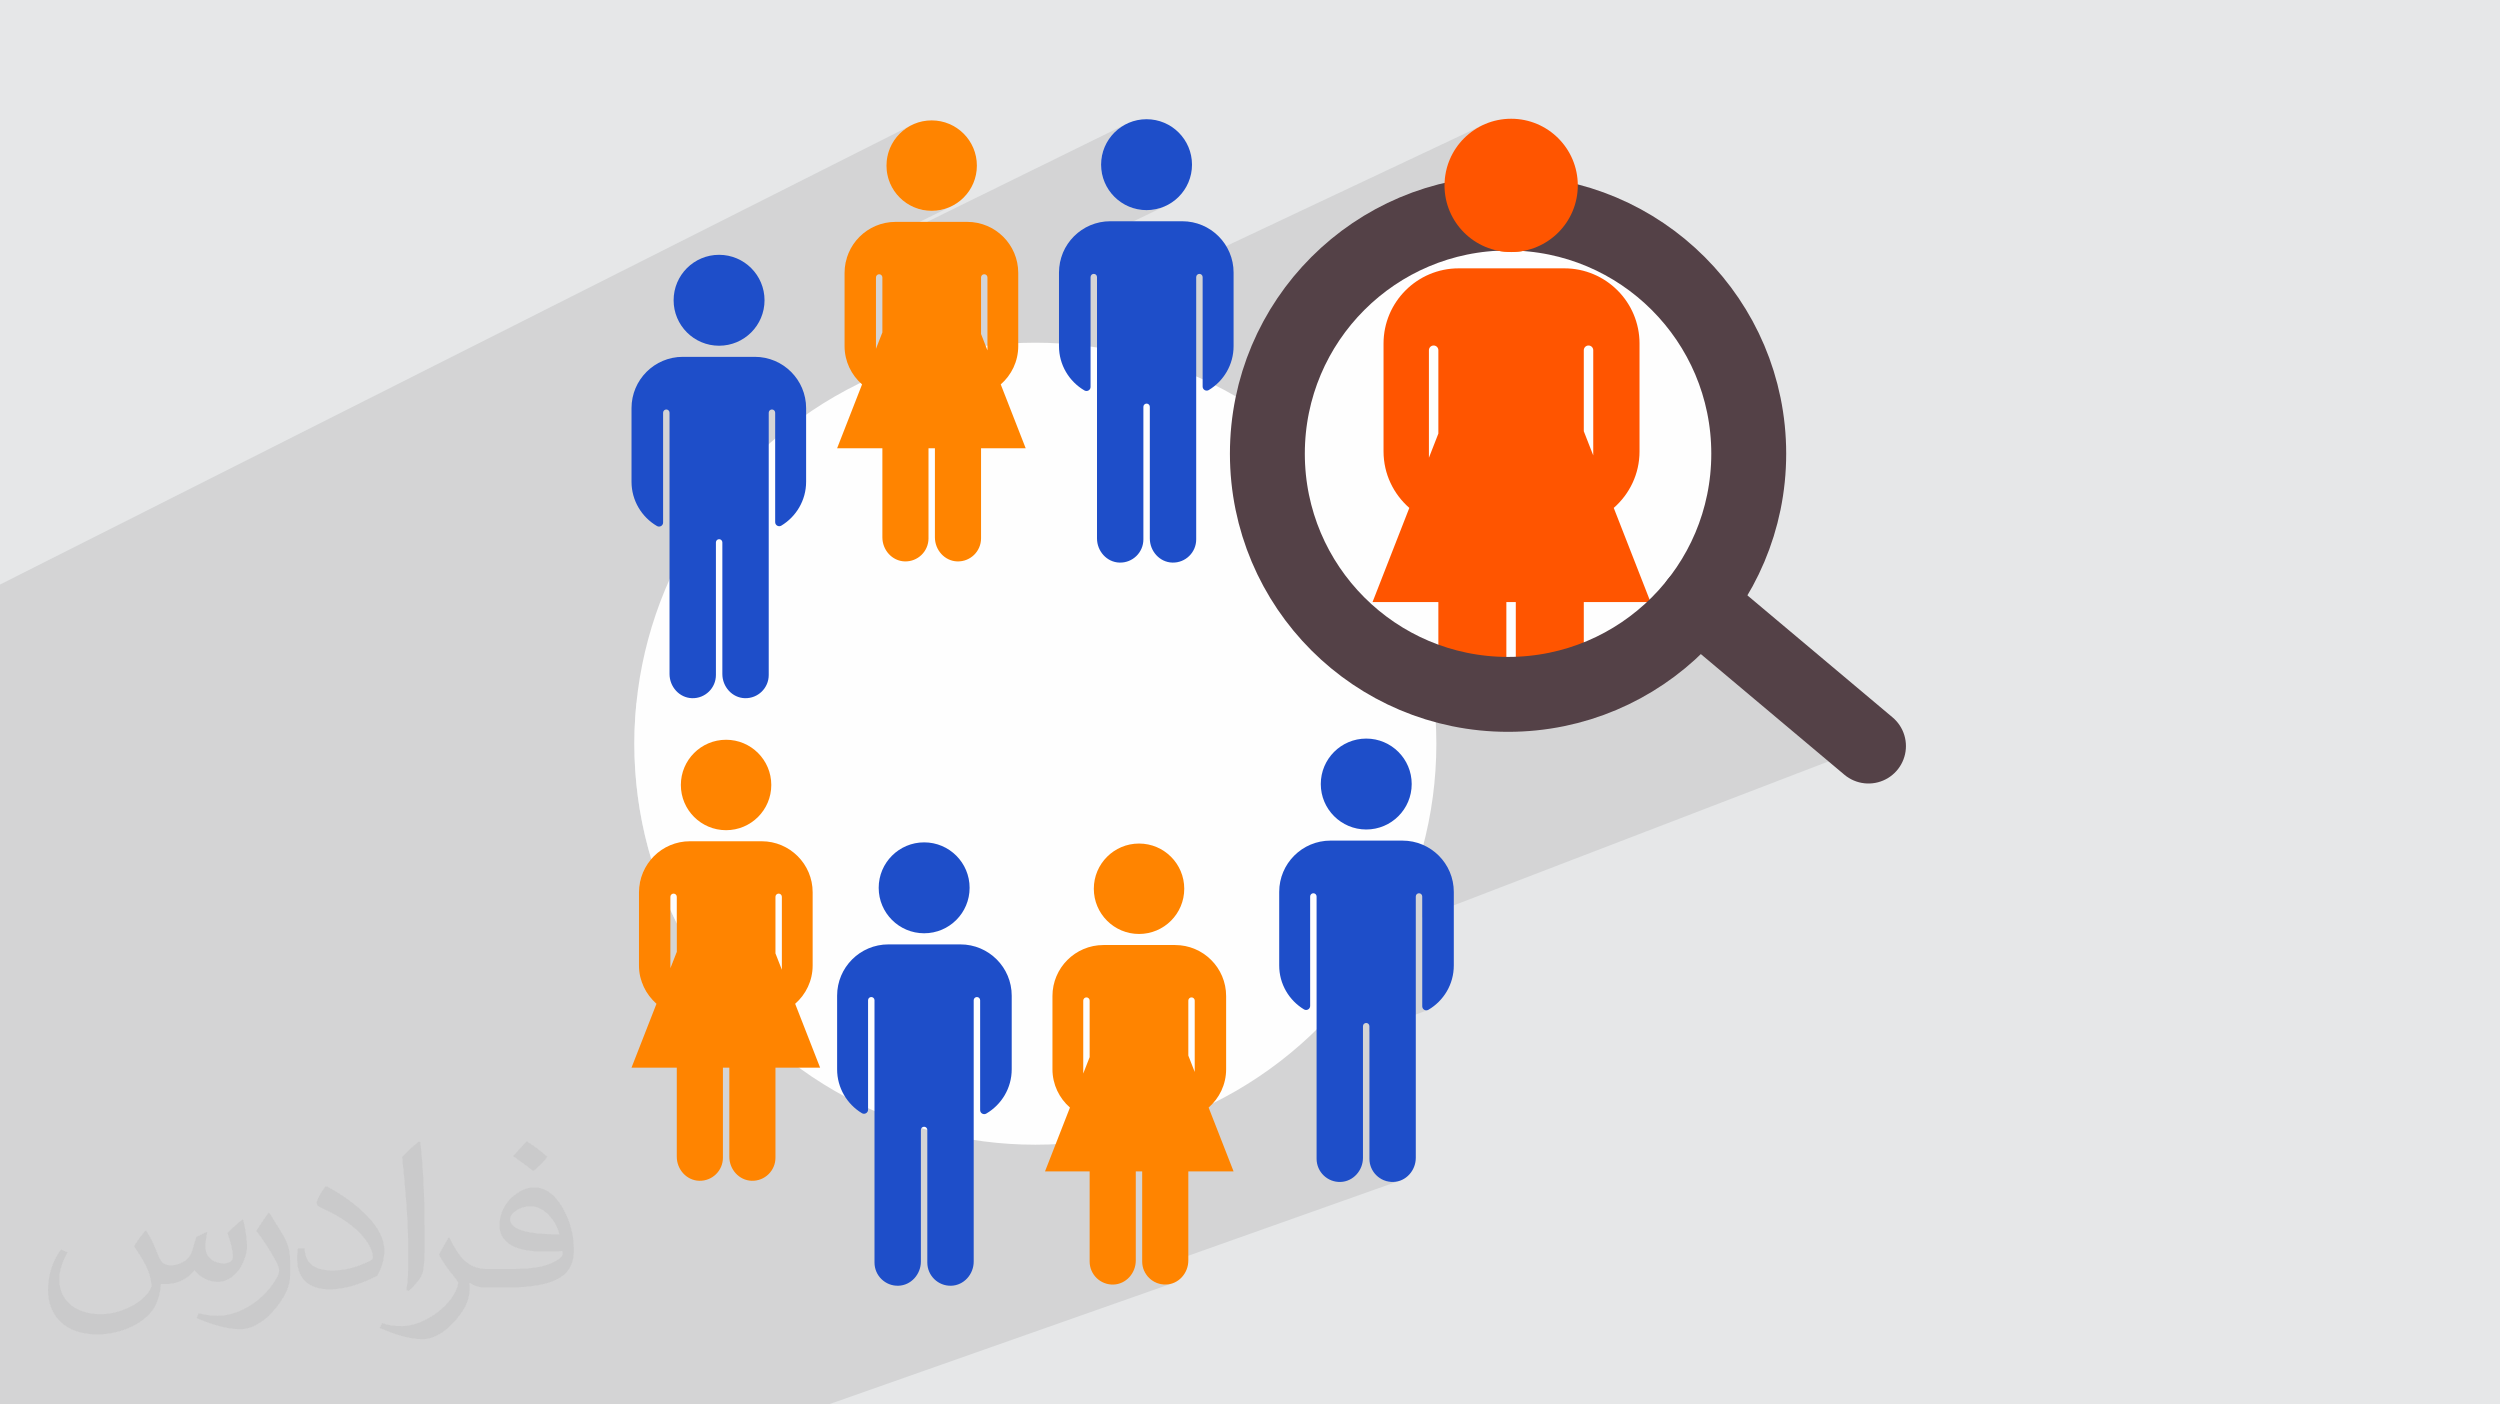 <?xml version="1.0" encoding="UTF-8"?>
<!DOCTYPE svg PUBLIC "-//W3C//DTD SVG 1.1//EN" "http://www.w3.org/Graphics/SVG/1.1/DTD/svg11.dtd">
<!-- Creator: CorelDRAW -->
<svg xmlns="http://www.w3.org/2000/svg" xml:space="preserve" width="94.192mm" height="52.917mm" version="1.1" style="shape-rendering:geometricPrecision; text-rendering:geometricPrecision; image-rendering:optimizeQuality; fill-rule:evenodd; clip-rule:evenodd"
viewBox="0 0 9419.16 5291.66"
 xmlns:xlink="http://www.w3.org/1999/xlink"
 xmlns:xodm="http://www.corel.com/coreldraw/odm/2003">
 <defs>
  <style type="text/css">
   <![CDATA[
    .str0 {stroke:#544147;stroke-width:282.22;stroke-linecap:round;stroke-linejoin:round;stroke-miterlimit:22.926}
    .fil8 {fill:none}
    .fil3 {fill:#FEFEFE}
    .fil0 {fill:#E6E7E8}
    .fil6 {fill:#F58634;fill-rule:nonzero}
    .fil4 {fill:#1E4EC9;fill-rule:nonzero}
    .fil7 {fill:#FF5500;fill-rule:nonzero}
    .fil5 {fill:#FF8400;fill-rule:nonzero}
    .fil2 {fill:#373435;fill-opacity:0.031}
    .fil1 {fill:#373435;fill-opacity:0.102}
   ]]>
  </style>
   <clipPath id="id0">
    <path d="M5681.84 802.55c500.82,0 906.82,406 906.82,906.82 0,500.82 -406,906.82 -906.82,906.82 -500.82,0 -906.82,-406 -906.82,-906.82 0,-500.82 406,-906.82 906.82,-906.82z"/>
   </clipPath>
 </defs>
 <g id="Layer_x0020_1">
  <polygon class="fil0" points="-0,0 9419.16,0 9419.16,5291.66 -0,5291.66 "/>
  <polygon class="fil1" points="580.79,5291.66 467.38,5291.66 449.75,5291.66 432.05,5291.66 421.94,5291.66 407.08,5291.66 405.78,5291.66 384.57,5291.66 368.85,5291.66 366.92,5291.66 338.47,5291.66 205.85,5291.66 156.22,5291.66 -0,5291.66 -0,5211.68 -0,5180.06 -0,5117.42 -0,5108.67 -0,5045.21 -0,4982.23 -0,4979.75 -0,4873.84 -0,4796.2 -0,4783.83 -0,4692.94 -0,4645.54 -0,4638.57 -0,4547.82 -0,4492.41 -0,4384.89 -0,4288.18 -0,3724.49 -0,3499.48 -0,3357.17 -0,3349.01 -0,3339.68 -0,3237.46 -0,3237.16 -0,3169.05 -0,3165.59 -0,3153.74 -0,3152.65 -0,3151.62 -0,3144.86 -0,3104.56 -0,3061.3 -0,3044.9 -0,3036.19 -0,3006.68 -0,3004.76 -0,2991.12 -0,2989.99 -0,2984.24 -0,2949.75 -0,2947.96 -0,2932.27 -0,2931.76 -0,2930.58 -0,2894.75 -0,2881.13 -0,2865.14 -0,2849.93 -0,2835.07 -0,2834.83 -0,2826.31 -0,2819.32 -0,2818.16 -0,2773.99 -0,2757.51 -0,2756.29 -0,2694.49 -0,2665.07 -0,2649.05 -0,2647.85 -0,2644.77 -0,2643.84 -0,2626.38 -0,2587.53 -0,2583.66 -0,2552.12 -0,2539.86 -0,2522.68 -0,2480.51 -0,2392.89 -0,2296.06 -0,2295.86 -0,2202.31 3428.98,474.16 3414.93,482.69 3401.82,492.5 3389.72,503.49 3378.73,515.59 3368.92,528.71 3360.39,542.75 3353.22,557.64 3347.49,573.29 3343.29,589.62 3340.71,606.53 3339.83,623.95 3340.71,641.37 3343.29,658.28 3347.49,674.61 3353.22,690.26 3360.39,705.15 3368.92,719.2 3378.73,732.32 3389.72,744.41 3401.82,755.41 3414.93,765.22 3428.98,773.75 3443.87,780.92 3459.52,786.65 3475.85,790.85 3492.76,793.43 3510.18,794.31 3527.6,793.43 3544.51,790.85 3560.84,786.65 3576.49,780.92 3591.38,773.75 3190.78,970.75 3190.67,971.05 3186.73,986.42 4238.16,469.83 4224.04,478.41 4210.86,488.27 4198.7,499.32 4187.65,511.48 4177.79,524.66 4169.21,538.78 4162,553.76 4156.24,569.49 4152.02,585.9 4149.42,602.91 4148.54,620.42 4149.42,637.93 4152.02,654.94 4156.24,671.35 4162,687.08 4169.21,702.06 4177.79,716.18 4187.65,729.36 4198.7,741.52 4210.86,752.57 4224.04,762.43 4238.16,771.01 4253.14,778.22 4268.87,783.98 4285.28,788.2 4302.29,790.8 4319.8,791.68 4337.31,790.8 4354.32,788.2 4370.73,783.98 4386.46,778.22 4000.9,963.06 3998.59,969.38 3993.83,987.9 3990.9,1007.09 3989.9,1026.85 3989.9,1092.92 4116.27,1032.83 4118.55,1032.13 4120.99,1031.88 4123.43,1032.13 4125.71,1032.83 4127.77,1033.95 4129.57,1035.43 4131.05,1037.23 4132.17,1039.28 4132.87,1041.56 4133.12,1044 4133.12,1156.52 5595.8,467.13 5573.85,477.71 5553.15,490.29 5533.82,504.74 5515.99,520.95 5499.78,538.78 5485.33,558.11 5472.75,578.81 5462.17,600.76 5453.73,623.83 5447.54,647.9 5443.74,672.83 5442.44,698.5 5442.59,707.18 5443.03,715.78 5443.75,724.3 5444.76,732.74 5446.04,741.09 5447.6,749.35 5449.42,757.51 5451.51,765.57 5453.85,773.52 5456.44,781.36 5459.29,789.09 5462.38,796.69 5465.7,804.17 5469.27,811.51 5473.06,818.72 5477.07,825.79 5142.38,980.48 5140.59,981.76 5114.08,1002.28 5088.36,1023.75 5063.46,1046.14 5039.4,1069.42 5016.22,1093.57 4993.92,1118.56 4972.56,1144.37 4952.13,1170.96 4932.69,1198.32 4914.24,1226.41 4896.82,1255.22 4880.45,1284.71 4865.15,1314.87 4850.96,1345.65 4837.9,1377.05 4826,1409.02 4815.28,1441.55 4805.76,1474.62 4797.47,1508.18 4790.45,1542.22 4784.71,1576.72 2397.76,2648.18 2396.69,2658.81 2394.92,2679.06 2393.42,2699.37 2392.18,2719.77 2391.22,2740.23 2390.53,2760.77 2390.12,2781.37 2389.98,2802.04 2390.05,2816.2 2390.24,2830.32 2390.56,2844.42 2391.02,2858.48 2391.6,2872.51 2392.3,2886.5 2393.14,2900.47 2394.1,2914.39 2395.18,2928.29 2396.39,2942.15 2397.73,2955.97 2399.19,2969.75 2400.77,2983.5 2402.48,2997.21 2404.31,3010.88 2406.26,3024.51 2408.33,3038.11 2410.52,3051.66 2412.83,3065.17 2415.26,3078.65 2417.81,3092.08 2420.48,3105.46 2423.26,3118.81 2426.16,3132.11 2429.18,3145.37 2432.32,3158.58 2435.57,3171.75 2438.93,3184.87 2442.41,3197.95 2446.01,3210.98 2449.71,3223.96 2453.53,3236.9 2448.28,3243.31 2443.3,3249.95 2438.61,3256.81 2434.21,3263.88 2430.11,3271.15 2426.32,3278.6 2422.85,3286.25 2419.71,3294.06 2416.91,3302.04 2414.45,3310.18 2412.34,3318.46 2410.6,3326.88 2409.23,3335.43 2408.24,3344.11 2407.64,3352.89 2407.44,3361.78 2407.44,3478.67 2525.76,3428.85 2528.68,3435.2 2531.62,3441.54 2534.6,3447.86 2537.6,3454.16 2540.63,3460.44 2543.69,3466.71 2546.78,3472.97 2549.9,3479.21 2549.9,3585.95 2525.76,3647.72 2415.78,3693.23 2417.68,3699.29 2421.25,3708.85 2425.3,3718.16 2429.83,3727.2 2434.81,3735.96 2440.23,3744.44 2446.07,3752.6 2452.32,3760.45 2458.96,3767.96 2463.41,3772.51 5393.85,2569.46 5410.89,2574.97 5428.08,2580.16 5445.4,2585.02 5462.87,2589.54 5480.46,2593.72 5498.19,2597.55 5516.05,2601.04 5534.02,2604.18 5552.12,2606.96 5562.53,2608.35 6395.28,2269.19 7039.82,2810.89 5358.46,3456.66 5358.46,3791.45 5359.04,3795.66 5360.64,3799.34 5363.09,3802.39 5366.2,3804.7 5369.79,3806.17 5373.68,3806.71 5377.68,3806.21 5159.46,3887.66 5159.46,4365.87 5161.3,4383.79 5166.57,4400.45 5174.91,4415.49 5185.94,4428.52 5199.28,4439.18 5214.58,4447.09 5231.45,4451.89 5249.53,4453.2 5266.9,4450.84 4311.84,4789.81 4318.74,4802.26 4329.7,4815.22 4342.98,4825.83 4358.19,4833.7 4374.97,4838.47 4392.95,4839.77 4410.23,4837.42 3121.04,5291.66 3110.86,5291.66 2931.06,5291.66 2920.84,5291.66 2897.88,5291.66 2887.93,5291.66 2790.73,5291.66 2713.2,5291.66 2703.21,5291.66 2602.16,5291.66 2578.33,5291.66 2395,5291.66 2356.54,5291.66 2345.99,5291.66 2227.88,5291.66 2165.56,5291.66 2154.85,5291.66 2070.11,5291.66 2029.9,5291.66 1909.32,5291.66 1887,5291.66 1840.26,5291.66 1726.21,5291.66 1570.62,5291.66 1398.05,5291.66 1353.94,5291.66 1347.4,5291.66 1346.44,5291.66 1308.05,5291.66 1306.13,5291.66 1201.07,5291.66 1032.42,5291.66 781.7,5291.66 745.69,5291.66 650.93,5291.66 633.4,5291.66 "/>
  <path class="fil2" d="M550.85 4636.82c17.98,27.25 29.64,53.44 41.02,82.55 8.46,16.94 12.95,48.16 52.65,48.16 11.63,0 28.32,-3.43 43.13,-11.63 16.66,-8.74 29.36,-21.97 35.99,-42.06l15.87 -53.44 38.63 -19.05 2.64 2.64c-5.28,20.12 -6.6,39.42 -6.6,54.51 0,44.7 38.63,61.65 69.32,61.65 17.98,0 34.14,-8.74 34.14,-25.15 0,-21.16 -8.99,-57.15 -20.65,-89.43 17.98,-17.98 35.99,-35.99 56.62,-50.55l3.17 1.6c8.99,38.1 14.02,75.67 14.02,100.81 0,24.61 -10.85,51.87 -19.84,69.6 -18.52,34.92 -51.33,62.71 -91.01,62.71 -30.15,0 -63.75,-15.09 -86.79,-43.13l-1.32 0c-21.69,27 -55.3,51.33 -109.02,51.33l-16.66 0c-2.64,35.46 -10.31,60.58 -21.97,83.08 -32,62.43 -127,106.63 -216.43,106.63 -124.36,0 -186.79,-71.7 -186.79,-167.21 0,-59 19.3,-113.77 48.95,-152.65l24.33 10.06c-18.52,35.46 -30.96,68.78 -30.96,101.6 0,89.43 72.77,132.03 156.64,132.03 77.8,0 174.09,-49.48 191.57,-106.88 -6.6,-62.71 -30.15,-92.07 -66.14,-149.22 10.85,-19.05 24.87,-38.1 42.34,-58.47l3.17 0 0 0 0 0 -0.02 -0.09zm1434.31 -336.55c26.19,16.41 51.87,35.71 76.99,57.94 -14.02,19.84 -31.5,37.85 -53.19,53.72 -25.15,-20.37 -50.27,-37.85 -75.95,-56.36 17.45,-19.58 34.67,-38.35 52.12,-55.3l0 0 0 0 0 0 0 0 0 0 0.03 0zm13.49 244.48c-42.34,0 -76.99,27.79 -76.99,48.41 0,44.2 84.66,57.94 186,57.4 -12.7,-51.87 -57.15,-105.84 -109.02,-105.84l0.01 0.03zm-95 236.55c55.04,0 103.2,-1.6 139.95,-10.85 41.02,-10.31 75.67,-30.96 75.67,-45.24 0,-3.71 0,-8.2 -1.32,-11.91 -23.01,2.11 -49.48,2.11 -72.49,2.11 -74.6,0 -131.75,-16.94 -154.25,-58.75 -5.56,-11.63 -9.52,-24.61 -9.52,-39.42 0,-40.49 17.45,-79.91 48.16,-107.16 25.65,-22.48 53.97,-36.5 82.8,-36.5 52.12,0 93.65,41.81 122.76,107.7 15.87,35.99 26.72,77.52 26.72,129.92 0,34.92 -9.52,64.29 -31.22,85.98 -40.49,39.17 -115.09,53.97 -229.39,53.97l-51.87 0 0 0 -13.49 0c-28.32,0 -48.69,-5.03 -64.82,-17.45l-2.64 0c0.79,6.6 1.32,12.95 1.32,19.05 0,25.65 -8.46,58.47 -25.65,84.66 -50.8,75.41 -105.84,108.2 -153.47,108.2 -48.16,0 -107.16,-18.52 -160.35,-42.6l9.52 -18.52c17.2,7.14 41.02,11.91 73.81,11.91 85.98,0 198.96,-82.55 212.98,-163.25 -3.17,-6.6 -8.99,-15.34 -17.2,-24.61 -25.15,-29.9 -41.02,-54.76 -55.83,-80.95 12.7,-25.15 24.33,-45.24 35.18,-63.5l4.5 -0.53c36.78,74.88 70.1,117.73 144.45,117.73l11.63 0 0 0 53.97 0 0 0 0 0 0 0 0 0 0 0 0.09 0.01zm-372.54 79.12c6.35,-34.39 6.88,-73.02 6.88,-109.02l0 -53.44c0,-99.75 -12.7,-244.73 -23.01,-339.19 17.98,-19.3 43.13,-42.06 62.97,-57.4l5.82 1.6c13.49,118.8 16.66,256.39 16.66,383.64 0,33.35 -1.32,65.89 -4.5,89.69 -1.85,30.15 -19.3,52.91 -56.62,87.83l-8.2 -3.71zm-383.38 -157.43c1.85,46.84 24.87,83.62 105.31,83.62 50.01,0 92.33,-12.95 139.17,-35.18 8.46,-3.71 12.95,-8.74 12.95,-12.95 0,-29.36 -22.48,-68.25 -60.32,-103.71 -36.78,-33.35 -85.47,-62.71 -130.96,-82.3 -15.62,-6.6 -20.65,-13.49 -20.65,-20.12 0,-13.49 17.98,-41.81 32.82,-62.18l5.03 -0.53c52.12,27.25 110.34,67.74 153.47,112.7 39.17,41.53 63.5,83.62 63.5,129.39 0,33.86 -10.31,65.61 -27,95.25 -57.15,28.83 -118.01,50.8 -178.33,50.8 -73.28,0 -123.29,-34.39 -123.29,-115.09 0,-8.74 0,-22.22 3.17,-39.7l25.15 0 0 0 0 0 0 0 0 0 0 0 -0.02 0zm-132.57 -133.1l45.52 73.56c16.66,27.25 32.28,56.9 32.28,103.71l0 59.79c0,48.41 -30.96,100.28 -80.95,151.61 -39.17,34.67 -73.81,49.48 -105.84,49.48 -47.62,0 -102.13,-14.81 -165.1,-41.81l7.14 -18.52c19.84,5.28 42.85,9.78 71.17,9.78 90.5,-0.53 183.08,-66.67 225.42,-147.37 5.03,-9.27 6.88,-17.98 6.88,-24.08 0,-9.27 -5.03,-19.58 -8.99,-28.83 -23.01,-43.38 -48.69,-83.08 -76.99,-119.86 14.81,-23.29 29.64,-45.77 45.77,-68l3.71 0.53 0 0 0 0 0 0 0 0 0 0 -0.02 0.01z"/>
  <path class="fil2" d="M550.85 4636.82c17.98,27.25 29.64,53.44 41.02,82.55 8.46,16.94 12.95,48.16 52.65,48.16 11.63,0 28.32,-3.43 43.13,-11.63 16.66,-8.74 29.36,-21.97 35.99,-42.06l15.87 -53.44 38.63 -19.05 2.64 2.64c-5.28,20.12 -6.6,39.42 -6.6,54.51 0,44.7 38.63,61.65 69.32,61.65 17.98,0 34.14,-8.74 34.14,-25.15 0,-21.16 -8.99,-57.15 -20.65,-89.43 17.98,-17.98 35.99,-35.99 56.62,-50.55l3.17 1.6c8.99,38.1 14.02,75.67 14.02,100.81 0,24.61 -10.85,51.87 -19.84,69.6 -18.52,34.92 -51.33,62.71 -91.01,62.71 -30.15,0 -63.75,-15.09 -86.79,-43.13l-1.32 0c-21.69,27 -55.3,51.33 -109.02,51.33l-16.66 0c-2.64,35.46 -10.31,60.58 -21.97,83.08 -32,62.43 -127,106.63 -216.43,106.63 -124.36,0 -186.79,-71.7 -186.79,-167.21 0,-59 19.3,-113.77 48.95,-152.65l24.33 10.06c-18.52,35.46 -30.96,68.78 -30.96,101.6 0,89.43 72.77,132.03 156.64,132.03 77.8,0 174.09,-49.48 191.57,-106.88 -6.6,-62.71 -30.15,-92.07 -66.14,-149.22 10.85,-19.05 24.87,-38.1 42.34,-58.47l3.17 0 0 0 0 0 -0.02 -0.09zm1434.31 -336.55c26.19,16.41 51.87,35.71 76.99,57.94 -14.02,19.84 -31.5,37.85 -53.19,53.72 -25.15,-20.37 -50.27,-37.85 -75.95,-56.36 17.45,-19.58 34.67,-38.35 52.12,-55.3l0 0 0 0 0 0 0 0 0 0 0.03 0zm13.49 244.48c-42.34,0 -76.99,27.79 -76.99,48.41 0,44.2 84.66,57.94 186,57.4 -12.7,-51.87 -57.15,-105.84 -109.02,-105.84l0.01 0.03zm-95 236.55c55.04,0 103.2,-1.6 139.95,-10.85 41.02,-10.31 75.67,-30.96 75.67,-45.24 0,-3.71 0,-8.2 -1.32,-11.91 -23.01,2.11 -49.48,2.11 -72.49,2.11 -74.6,0 -131.75,-16.94 -154.25,-58.75 -5.56,-11.63 -9.52,-24.61 -9.52,-39.42 0,-40.49 17.45,-79.91 48.16,-107.16 25.65,-22.48 53.97,-36.5 82.8,-36.5 52.12,0 93.65,41.81 122.76,107.7 15.87,35.99 26.72,77.52 26.72,129.92 0,34.92 -9.52,64.29 -31.22,85.98 -40.49,39.17 -115.09,53.97 -229.39,53.97l-51.87 0 0 0 -13.49 0c-28.32,0 -48.69,-5.03 -64.82,-17.45l-2.64 0c0.79,6.6 1.32,12.95 1.32,19.05 0,25.65 -8.46,58.47 -25.65,84.66 -50.8,75.41 -105.84,108.2 -153.47,108.2 -48.16,0 -107.16,-18.52 -160.35,-42.6l9.52 -18.52c17.2,7.14 41.02,11.91 73.81,11.91 85.98,0 198.96,-82.55 212.98,-163.25 -3.17,-6.6 -8.99,-15.34 -17.2,-24.61 -25.15,-29.9 -41.02,-54.76 -55.83,-80.95 12.7,-25.15 24.33,-45.24 35.18,-63.5l4.5 -0.53c36.78,74.88 70.1,117.73 144.45,117.73l11.63 0 0 0 53.97 0 0 0 0 0 0 0 0 0 0 0 0.09 0.01zm-372.54 79.12c6.35,-34.39 6.88,-73.02 6.88,-109.02l0 -53.44c0,-99.75 -12.7,-244.73 -23.01,-339.19 17.98,-19.3 43.13,-42.06 62.97,-57.4l5.82 1.6c13.49,118.8 16.66,256.39 16.66,383.64 0,33.35 -1.32,65.89 -4.5,89.69 -1.85,30.15 -19.3,52.91 -56.62,87.83l-8.2 -3.71zm-383.38 -157.43c1.85,46.84 24.87,83.62 105.31,83.62 50.01,0 92.33,-12.95 139.17,-35.18 8.46,-3.71 12.95,-8.74 12.95,-12.95 0,-29.36 -22.48,-68.25 -60.32,-103.71 -36.78,-33.35 -85.47,-62.71 -130.96,-82.3 -15.62,-6.6 -20.65,-13.49 -20.65,-20.12 0,-13.49 17.98,-41.81 32.82,-62.18l5.03 -0.53c52.12,27.25 110.34,67.74 153.47,112.7 39.17,41.53 63.5,83.62 63.5,129.39 0,33.86 -10.31,65.61 -27,95.25 -57.15,28.83 -118.01,50.8 -178.33,50.8 -73.28,0 -123.29,-34.39 -123.29,-115.09 0,-8.74 0,-22.22 3.17,-39.7l25.15 0 0 0 0 0 0 0 0 0 0 0 -0.02 0zm-132.57 -133.1l45.52 73.56c16.66,27.25 32.28,56.9 32.28,103.71l0 59.79c0,48.41 -30.96,100.28 -80.95,151.61 -39.17,34.67 -73.81,49.48 -105.84,49.48 -47.62,0 -102.13,-14.81 -165.1,-41.81l7.14 -18.52c19.84,5.28 42.85,9.78 71.17,9.78 90.5,-0.53 183.08,-66.67 225.42,-147.37 5.03,-9.27 6.88,-17.98 6.88,-24.08 0,-9.27 -5.03,-19.58 -8.99,-28.83 -23.01,-43.38 -48.69,-83.08 -76.99,-119.86 14.81,-23.29 29.64,-45.77 45.77,-68l3.71 0.53 0 0 0 0 0 0 0 0 0 0 -0.02 0.01z"/>
  <circle class="fil3" cx="3900.84" cy="2802.04" r="1510.85"/>
  <g id="_2221679276816">
   <path class="fil4" d="M4454.47 833.57l-271.29 0c-106.74,0 -193.28,86.54 -193.28,193.28l0 277.26c0,71.19 38.51,133.36 95.82,166.89 10.24,5.99 23.15,-1.27 23.15,-13.12l0 -413.88c0,-6.69 5.43,-12.12 12.12,-12.12 6.7,0 12.13,5.43 12.13,12.12l0 984.64c0,47.84 36.87,89.56 84.68,91 49.49,1.48 90.07,-38.19 90.07,-87.34l0 -499.6c0,-6.69 5.43,-12.12 12.13,-12.12 6.7,0 12.13,5.43 12.13,12.12l0 495.94c0,47.85 36.86,89.56 84.69,91 49.48,1.48 90.06,-38.19 90.06,-87.34l0 -988.3c0,-6.69 5.42,-12.12 12.13,-12.12 6.7,0 12.13,5.43 12.13,12.12l0 412.45c0,11.93 13.08,19.22 23.29,13.03 55.93,-33.86 93.32,-95.22 93.32,-165.37l0 -277.26c0,-106.74 -86.53,-193.28 -193.28,-193.28z"/>
   <path class="fil4" d="M4491.06 620.43c0,94.58 -76.67,171.26 -171.26,171.26 -94.59,0 -171.26,-76.68 -171.26,-171.26 0,-94.59 76.67,-171.27 171.26,-171.27 94.59,0 171.26,76.68 171.26,171.27z"/>
  </g>
  <g id="_2221679282768">
   <path class="fil5" d="M3680.54 623.95c0,94.09 -76.28,170.36 -170.36,170.36 -94.08,0 -170.35,-76.27 -170.35,-170.36 0,-94.08 76.27,-170.35 170.35,-170.35 94.08,0 170.36,76.27 170.36,170.35z"/>
   <path class="fil5" d="M3300.36 1314.16l0 -268.88c0,-6.66 5.41,-12.07 12.07,-12.07 6.66,0 12.07,5.41 12.07,12.07l0 207.11 -24.14 61.77zm407.96 -280.95l0.01 0c6.66,0 12.06,5.41 12.06,12.07l0 274.85 -24.13 -61.77 0 -213.08c0,-6.66 5.4,-12.07 12.06,-12.07zm156.16 655.74l-93.99 -240.59c40.24,-35.22 65.9,-86.68 65.9,-144.36l0 -275.78c0,-106.18 -86.07,-192.25 -192.25,-192.25l-269.85 0c-106.18,0 -192.25,86.07 -192.25,192.25l0 275.78c0,57.68 25.67,109.12 65.91,144.34l-94.01 240.61 170.56 0 0 335.73c0,47.59 36.66,89.09 84.23,90.52 49.22,1.48 89.59,-37.98 89.59,-86.87l0 -339.38 24.13 0 0 335.73c0,47.59 36.66,89.09 84.23,90.52 49.22,1.48 89.58,-37.98 89.58,-86.87l0 -339.38 168.22 0z"/>
  </g>
  <g id="_2221679288048">
   <path class="fil4" d="M3347.21 3558.15l271.3 0c106.74,0 193.28,86.53 193.28,193.27l0 277.26c0,71.19 -38.51,133.36 -95.82,166.89 -10.24,5.99 -23.15,-1.26 -23.15,-13.12l0 -413.88c0,-6.69 -5.43,-12.12 -12.13,-12.12 -6.7,0 -12.13,5.43 -12.13,12.12l0 984.64c0,47.84 -36.87,89.56 -84.68,91 -49.48,1.48 -90.07,-38.19 -90.07,-87.33l0 -499.61c0,-6.69 -5.43,-12.12 -12.13,-12.12 -6.69,0 -12.12,5.43 -12.12,12.12l0 495.94c0,47.85 -36.87,89.56 -84.69,91 -49.48,1.48 -90.06,-38.19 -90.06,-87.33l0 -988.31c0,-6.69 -5.43,-12.12 -12.13,-12.12 -6.7,0 -12.13,5.43 -12.13,12.12l0 412.45c0,11.93 -13.08,19.22 -23.3,13.03 -55.92,-33.85 -93.31,-95.22 -93.31,-165.37l0 -277.26c0,-106.74 86.53,-193.27 193.27,-193.27z"/>
   <path class="fil4" d="M3310.62 3345c0,94.58 76.68,171.26 171.26,171.26 94.59,0 171.27,-76.68 171.27,-171.26 0,-94.59 -76.68,-171.27 -171.27,-171.27 -94.58,0 -171.26,76.68 -171.26,171.27z"/>
  </g>
  <g id="_2221679299520">
   <path class="fil5" d="M4121.15 3348.53c0,94.08 76.28,170.35 170.36,170.35 94.08,0 170.35,-76.27 170.35,-170.35 0,-94.09 -76.27,-170.36 -170.35,-170.36 -94.08,0 -170.36,76.27 -170.36,170.36z"/>
   <path class="fil5" d="M4501.33 4038.73l0 -268.88c0,-6.66 -5.41,-12.06 -12.07,-12.06 -6.66,0 -12.07,5.4 -12.07,12.06l0 207.11 24.14 61.77zm-407.97 -280.94l0 0c-6.67,0 -12.07,5.4 -12.07,12.06l0 274.85 24.13 -61.76 0 -213.09c0,-6.66 -5.4,-12.06 -12.06,-12.06zm-156.15 655.73l93.99 -240.59c-40.24,-35.22 -65.9,-86.68 -65.9,-144.36l0 -275.78c0,-106.18 86.07,-192.25 192.25,-192.25l269.85 0c106.18,0 192.25,86.07 192.25,192.25l0 275.78c0,57.68 -25.67,109.12 -65.91,144.35l94.01 240.6 -170.56 0 0 335.74c0,47.59 -36.66,89.08 -84.24,90.51 -49.21,1.48 -89.58,-37.98 -89.58,-86.86l0 -339.39 -24.13 0 0 335.74c0,47.59 -36.67,89.08 -84.23,90.51 -49.22,1.48 -89.59,-37.98 -89.59,-86.86l0 -339.39 -168.21 0z"/>
  </g>
  <g id="_2221679296880">
   <path class="fil4" d="M2843.91 1344.45l-271.29 0c-106.74,0 -193.28,86.53 -193.28,193.28l0 277.25c0,71.19 38.51,133.37 95.82,166.89 10.24,5.99 23.15,-1.26 23.15,-13.12l0 -413.87c0,-6.7 5.43,-12.13 12.12,-12.13 6.7,0 12.13,5.43 12.13,12.13l0 984.63c0,47.84 36.87,89.56 84.68,91 49.49,1.49 90.07,-38.19 90.07,-87.33l0 -499.6c0,-6.7 5.43,-12.13 12.13,-12.13 6.7,0 12.13,5.43 12.13,12.13l0 495.93c0,47.85 36.86,89.56 84.69,91 49.48,1.49 90.06,-38.19 90.06,-87.33l0 -988.3c0,-6.7 5.42,-12.13 12.13,-12.13 6.7,0 12.13,5.43 12.13,12.13l0 412.44c0,11.94 13.08,19.22 23.29,13.03 55.92,-33.85 93.32,-95.22 93.32,-165.37l0 -277.25c0,-106.75 -86.53,-193.28 -193.28,-193.28z"/>
   <path class="fil4" d="M2880.5 1131.3c0,94.58 -76.67,171.26 -171.26,171.26 -94.59,0 -171.26,-76.68 -171.26,-171.26 0,-94.59 76.67,-171.27 171.26,-171.27 94.59,0 171.26,76.68 171.26,171.27z"/>
  </g>
  <g id="_2221679238272">
   <path class="fil5" d="M2905.94 2957.52c0,94.08 -76.27,170.35 -170.36,170.35 -94.08,0 -170.35,-76.27 -170.35,-170.35 0,-94.08 76.27,-170.36 170.35,-170.36 94.09,0 170.36,76.28 170.36,170.36z"/>
   <path class="fil5" d="M2525.76 3647.72l0 -268.88c0,-6.66 5.41,-12.06 12.07,-12.06 6.66,0 12.07,5.4 12.07,12.06l0 207.11 -24.14 61.77zm407.97 -280.94l0 0c6.67,0 12.07,5.4 12.07,12.06l0 274.86 -24.13 -61.77 0 -213.09c0,-6.66 5.4,-12.06 12.06,-12.06zm156.15 655.73l-93.99 -240.59c40.24,-35.22 65.9,-86.67 65.9,-144.35l0 -275.78c0,-106.18 -86.07,-192.25 -192.25,-192.25l-269.85 0c-106.18,0 -192.25,86.07 -192.25,192.25l0 275.78c0,57.68 25.67,109.11 65.91,144.34l-94.01 240.6 170.56 0 0 335.74c0,47.59 36.66,89.09 84.24,90.51 49.21,1.48 89.58,-37.98 89.58,-86.86l0 -339.39 24.13 0 0 335.74c0,47.59 36.67,89.09 84.23,90.51 49.22,1.48 89.59,-37.98 89.59,-86.86l0 -339.39 168.21 0z"/>
  </g>
  <g id="_2221679243552">
   <path class="fil4" d="M5012.86 3167.14l271.29 0c106.74,0 193.28,86.53 193.28,193.28l0 277.25c0,71.19 -38.51,133.37 -95.82,166.89 -10.24,5.99 -23.14,-1.26 -23.14,-13.12l0 -413.87c0,-6.7 -5.43,-12.13 -12.13,-12.13 -6.7,0 -12.13,5.43 -12.13,12.13l0 984.64c0,47.83 -36.87,89.56 -84.68,90.99 -49.48,1.49 -90.07,-38.18 -90.07,-87.33l0 -499.6c0,-6.7 -5.43,-12.13 -12.13,-12.13 -6.7,0 -12.13,5.43 -12.13,12.13l0 495.94c0,47.84 -36.86,89.56 -84.69,90.99 -49.48,1.49 -90.06,-38.18 -90.06,-87.33l0 -988.3c0,-6.7 -5.42,-12.13 -12.13,-12.13 -6.69,0 -12.13,5.43 -12.13,12.13l0 412.44c0,11.94 -13.08,19.22 -23.29,13.03 -55.92,-33.85 -93.32,-95.22 -93.32,-165.37l0 -277.25c0,-106.75 86.53,-193.28 193.28,-193.28z"/>
   <path class="fil4" d="M4976.27 2953.99c0,94.58 76.68,171.26 171.26,171.26 94.59,0 171.27,-76.68 171.27,-171.26 0,-94.59 -76.68,-171.27 -171.27,-171.27 -94.58,0 -171.26,76.68 -171.26,171.27z"/>
  </g>
  <path class="fil3" d="M5681.84 802.55c500.82,0 906.82,406 906.82,906.82 0,500.82 -406,906.82 -906.82,906.82 -500.82,0 -906.82,-406 -906.82,-906.82 0,-500.82 406,-906.82 906.82,-906.82z"/>
  <g style="clip-path:url(#id0)">
   <g id="_2221679245616">
    <g>
     <path id="_1" class="fil6" d="M5442.44 698.5c0,138.68 112.43,251.09 251.1,251.09 138.67,0 251.08,-112.41 251.08,-251.09 0,-138.67 -112.41,-251.1 -251.08,-251.1 -138.67,0 -251.1,112.43 -251.1,251.1z"/>
     <path class="fil7" d="M6002.8 1715.82l0 -396.31c0,-9.82 -7.97,-17.79 -17.79,-17.79 -9.82,0 -17.79,7.97 -17.79,17.79l0 305.27 35.58 91.04zm-601.32 -414.1l0 0c-9.83,0 -17.79,7.97 -17.79,17.79l0 405.12 35.57 -91.05 0 -314.07c0,-9.82 -7.96,-17.79 -17.78,-17.79zm-230.16 966.52l138.54 -354.62c-59.31,-51.91 -97.14,-127.75 -97.14,-212.77l0 -406.48c0,-156.51 126.87,-283.37 283.37,-283.37l397.75 0c156.5,0 283.36,126.86 283.36,283.37l0 406.48c0,85.02 -37.84,160.83 -97.14,212.75l138.56 354.64 -251.4 0 0 494.86c0,70.14 -54.04,131.31 -124.16,133.41 -72.54,2.18 -132.04,-55.98 -132.04,-128.03l0 -500.24 -35.56 0 0 494.86c0,70.14 -54.05,131.31 -124.15,133.41 -72.55,2.18 -132.05,-55.98 -132.05,-128.03l0 -500.24 -247.94 0z"/>
    </g>
   </g>
  </g>
  <path class="fil8 str0" d="M5681.84 802.55c500.82,0 906.82,406 906.82,906.82 0,500.82 -406,906.82 -906.82,906.82 -500.82,0 -906.82,-406 -906.82,-906.82 0,-500.82 406,-906.82 906.82,-906.82z"/>
  <line class="fil8 str0" x1="6395.28" y1="2269.19" x2="7039.82" y2= "2810.89" />
  <path class="fil7" d="M5442.44 698.5c0,138.68 112.43,251.09 251.1,251.09 138.67,0 251.08,-112.41 251.08,-251.09 0,-138.67 -112.41,-251.1 -251.08,-251.1 -138.67,0 -251.1,112.43 -251.1,251.1z"/>
 </g>
</svg>
